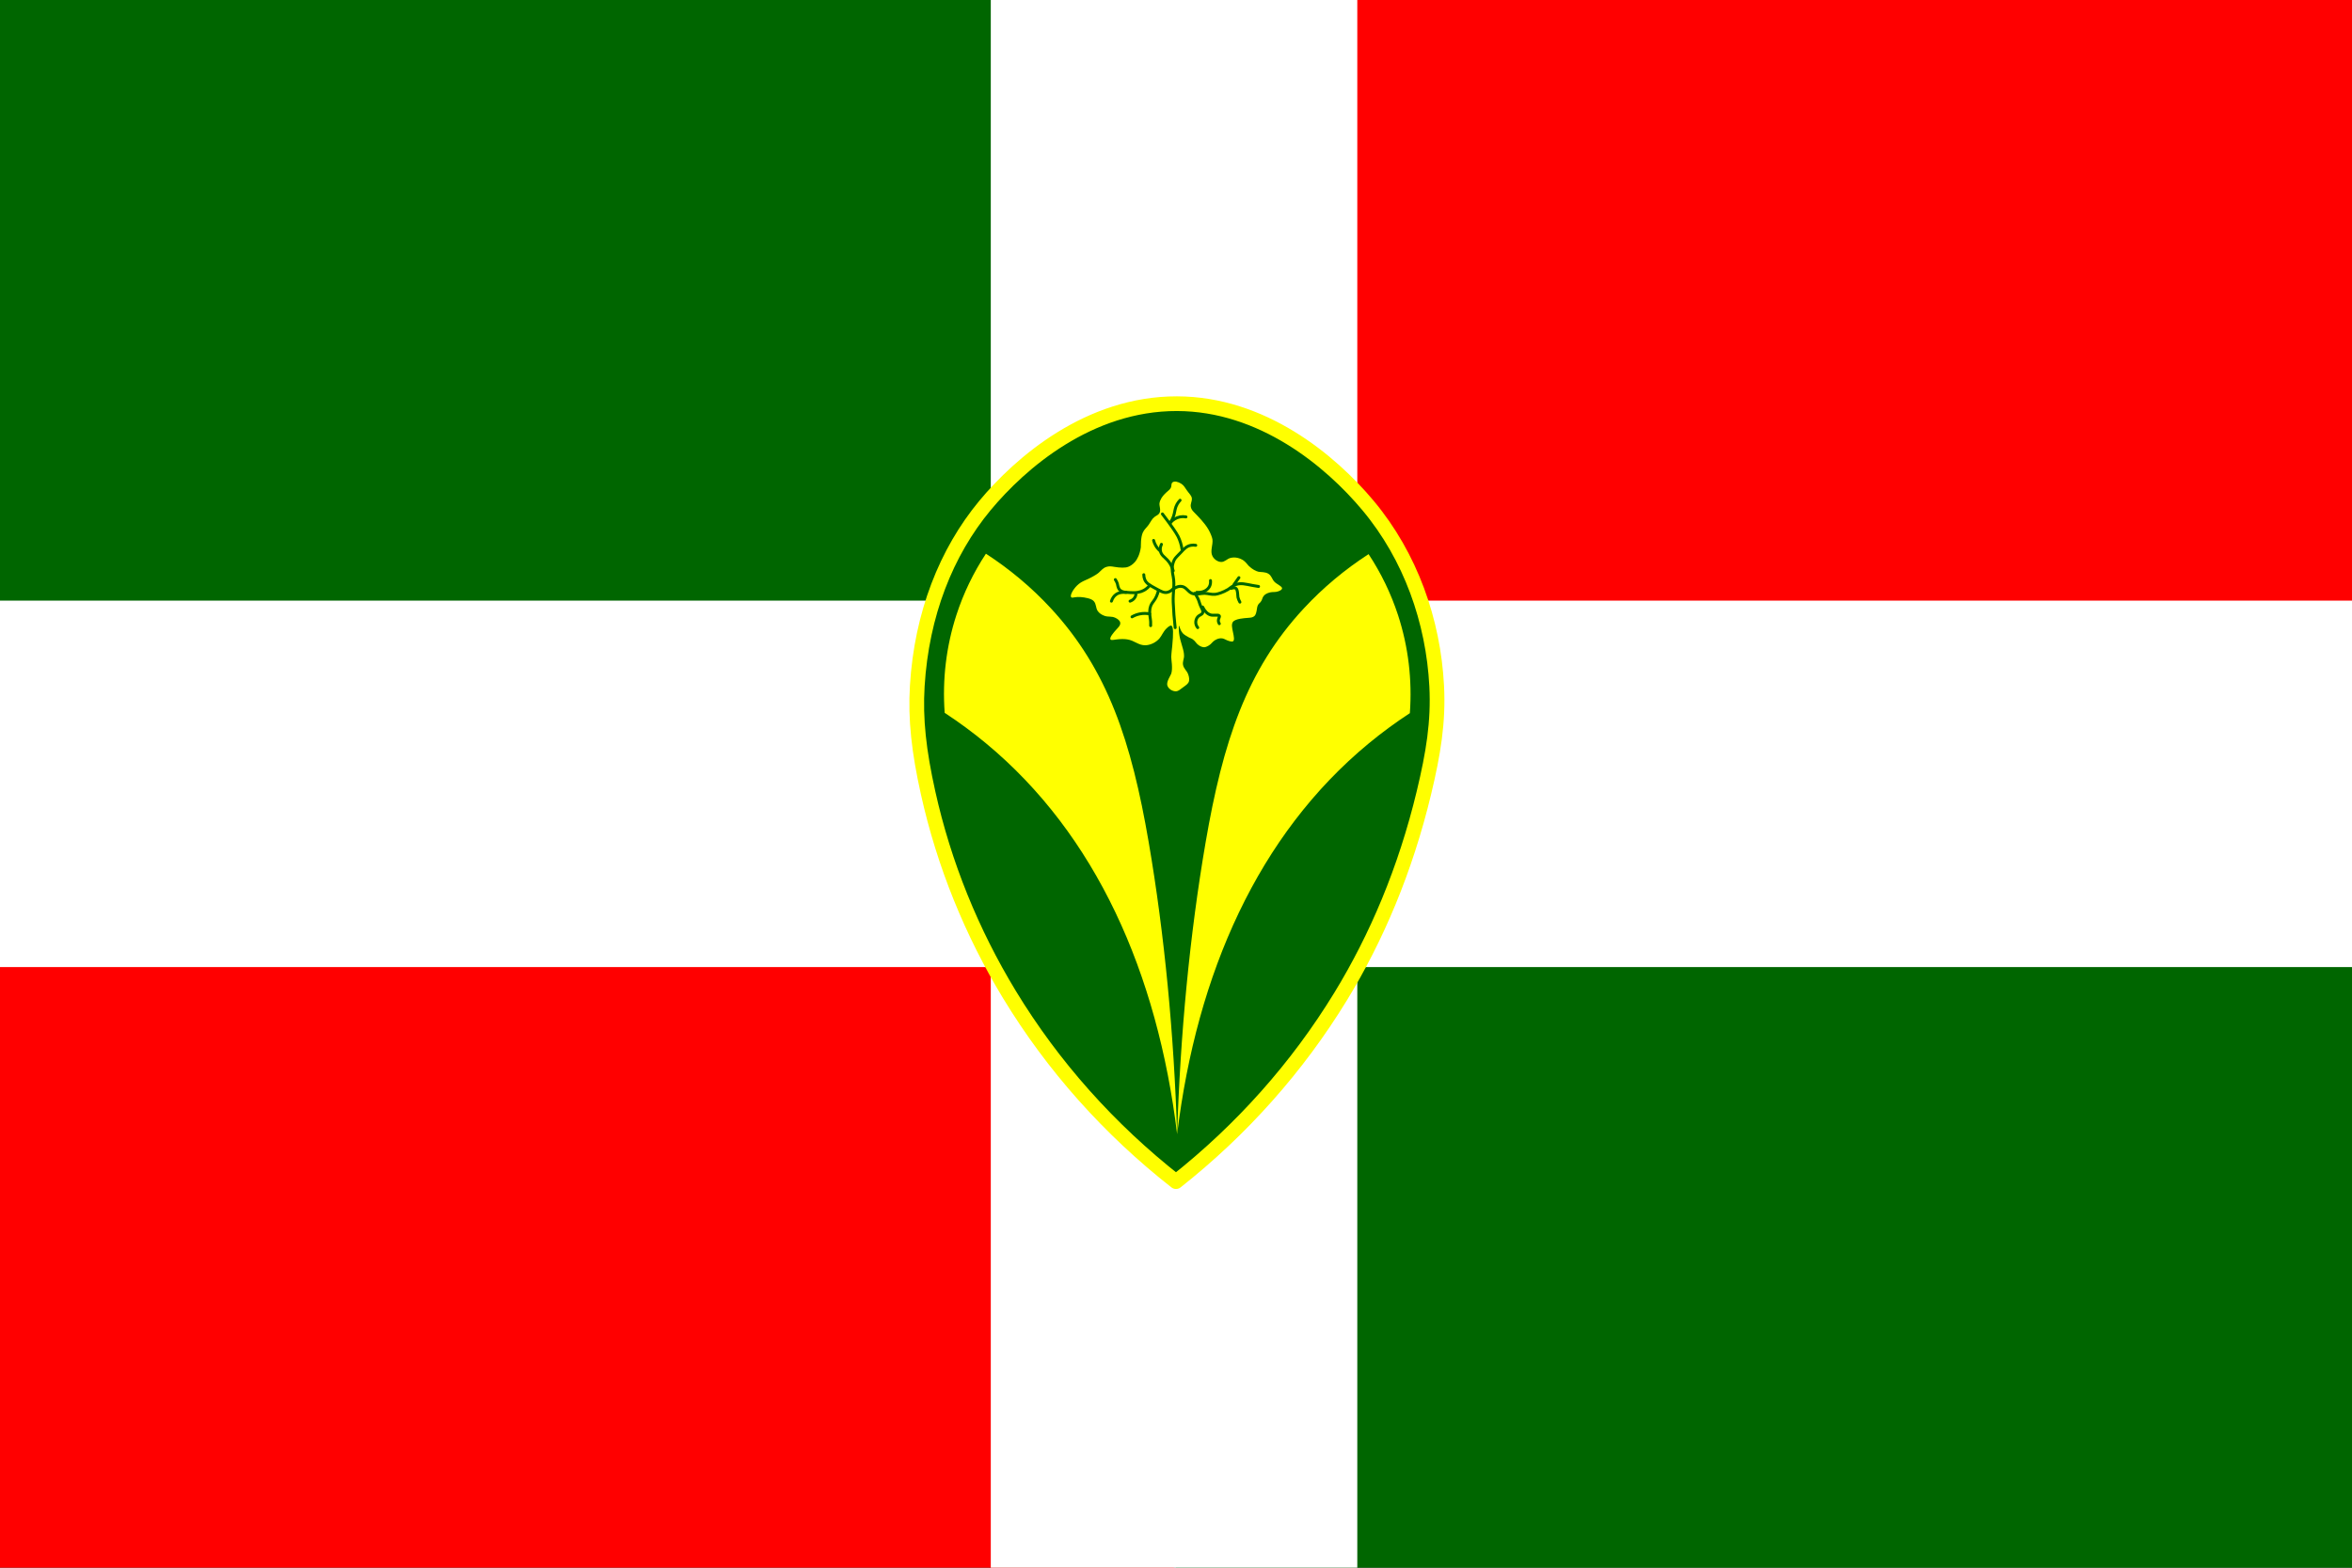 <svg version="1.1" xmlns="http://www.w3.org/2000/svg" xmlns:xlink="http://www.w3.org/1999/xlink" width="2400" height="1600" viewBox="0 0 2400 1600">
<rect x="0" y="0" width="2400" height="1600" fill="#333333" stroke="none"/>
<g id="CISV-(Italy)">
<path id="Rectángulo-719" d="M-2.000,-1.000 L1198.000,-1.000 L1198.000,799.000 L-2.000,799.000 L-2.000,-1.000 z" fill="#006600" />
<path id="Rectángulo-719" d="M1200.000,800.000 L2400.000,800.000 L2400.000,1600.000 L1200.000,1600.000 L1200.000,800.000 z" fill="#006600" />
<path id="Rectángulo-719" d="M1200.000,-1.000 L2400.000,-1.000 L2400.000,799.000 L1200.000,799.000 L1200.000,-1.000 z" fill="#FF0000" />
<path id="Rectángulo-719" d="M-2.000,800.000 L1198.000,800.000 L1198.000,1600.000 L-2.000,1600.000 L-2.000,800.000 z" fill="#FF0000" />
<path id="Rectángulo-717" d="M-0.000,613.000 L2400.000,613.000 L2400.000,987.000 L-0.000,987.000 L-0.000,613.000 z" fill="#FFFFFF" />
<path id="Rectángulo-717-c" d="M1011.000,-1.000 L1385.000,-1.000 L1385.000,1600.000 L1011.000,1600.000 L1011.000,-1.000 z" fill="#FFFFFF" />
<g id="Elipse-721" >
<path id="Elipse-721-fill" d="M1201.000,412.000 C1287.916,412.189 1357.450,469.862 1396.000,516.000 C1439.441,567.991 1462.542,633.858 1466.000,700.000 C1467.932,736.963 1462.544,769.262 1453.000,809.000 C1434.047,887.909 1404.520,957.252 1368.000,1017.000 C1323.834,1089.259 1267.026,1153.022 1200.000,1206.000 C1131.918,1152.578 1074.390,1088.143 1030.000,1015.000 C991.620,951.761 963.230,882.153 947.000,809.000 C937.668,766.940 933.906,734.277 936.000,700.000 C940.468,626.846 965.537,563.600 1005.000,516.000 C1041.172,472.369 1111.166,411.805 1201.000,412.000 z" fill="#006600" />
<path id="Elipse-721-stroke" d="M1201.000,412.000 C1287.916,412.189 1357.450,469.862 1396.000,516.000 C1439.441,567.991 1462.542,633.858 1466.000,700.000 C1467.932,736.963 1462.544,769.262 1453.000,809.000 C1434.047,887.909 1404.520,957.252 1368.000,1017.000 C1323.834,1089.259 1267.026,1153.022 1200.000,1206.000 C1131.918,1152.578 1074.390,1088.143 1030.000,1015.000 C991.620,951.761 963.230,882.153 947.000,809.000 C937.668,766.940 933.906,734.277 936.000,700.000 C940.468,626.846 965.537,563.600 1005.000,516.000 C1041.172,472.369 1111.166,411.805 1201.000,412.000 z" fill="none" stroke="#FFFF00" stroke-width="15" stroke-linecap="round" stroke-linejoin="round" />
</g>
<g id="Grupo-10">
<g id="Grupo-9">
<path id="Forma-689" d="M1201.156,1157.505 C1197.928,1055.724 1188.366,954.146 1172.133,859.528 C1154.531,756.936 1130.449,683.573 1072.051,620.546 C1052.394,599.332 1030.298,580.880 1006.033,565.118 C993.241,584.557 983.151,605.483 975.972,627.546 C965.496,659.741 961.482,693.602 963.962,727.538 C978.582,737.108 992.595,747.440 1005.996,758.536 C1118.342,851.546 1181.069,992.864 1201.156,1157.505 z" fill="#FFFF00" />
<path id="Forma-689-copia" d="M1201.156,1157.505 C1204.388,1055.799 1213.962,954.296 1230.214,859.748 C1247.837,757.232 1271.947,683.923 1330.415,620.943 C1350.094,599.745 1372.217,581.306 1396.511,565.555 C1409.318,584.980 1419.420,605.891 1426.607,627.937 C1437.095,660.109 1441.114,693.944 1438.631,727.856 C1423.994,737.419 1409.965,747.743 1396.547,758.830 C1284.069,851.772 1221.268,992.986 1201.156,1157.505 z" fill="#FFFF00" />
</g>
<path id="Forma-695-copia" d="M1200.156,705.540 C1196.310,705.745 1192.168,702.991 1191.149,699.540 C1190.022,695.724 1194.610,689.268 1195.152,687.541 C1196.921,681.905 1195.119,673.460 1195.152,670.542 C1195.186,667.546 1196.094,660.196 1196.153,659.543 C1197.322,646.678 1197.493,639.363 1195.152,638.545 C1194.280,638.240 1192.504,639.186 1190.148,641.545 C1186.776,644.920 1185.552,648.729 1183.142,651.544 C1179.826,655.418 1174.413,658.278 1169.131,658.543 C1161.718,658.916 1157.866,653.668 1150.115,652.544 C1147.017,652.094 1143.554,652.139 1140.107,652.544 C1136.537,652.963 1133.826,653.703 1133.101,652.544 C1131.977,650.746 1136.349,645.527 1139.106,642.545 C1141.178,640.303 1143.501,638.116 1143.110,635.545 C1142.770,633.318 1140.467,631.633 1138.106,630.545 C1133.912,628.615 1131.012,629.927 1127.097,628.546 C1124.291,627.556 1121.655,625.907 1120.091,623.546 C1117.937,620.295 1118.830,616.562 1116.088,613.547 C1114.942,612.288 1113.065,611.295 1110.083,610.547 C1104.781,609.217 1100.128,609.063 1097.072,609.547 C1095.042,609.869 1093.732,610.287 1093.069,609.547 C1091.570,607.876 1094.723,601.796 1099.074,597.548 C1103.397,593.327 1107.389,592.473 1113.085,589.549 C1116.336,587.880 1119.637,585.845 1121.092,584.549 C1123.838,582.103 1125.462,579.696 1129.098,578.550 C1131.983,577.640 1134.300,578.082 1137.105,578.550 C1143.255,579.574 1148.156,579.666 1151.116,578.550 C1153.264,577.739 1155.660,576.270 1158.122,573.550 C1160.257,571.191 1163.126,565.927 1164.127,558.551 C1164.257,557.590 1163.791,548.714 1166.128,543.552 C1167.645,540.204 1170.097,538.451 1172.133,535.553 C1174.444,532.264 1175.448,529.537 1178.138,527.553 C1180.343,525.928 1182.046,525.601 1183.142,523.554 C1184.827,520.409 1182.801,516.495 1183.142,513.555 C1183.446,510.935 1185.431,506.801 1190.148,502.555 C1192.349,500.575 1194.533,499.329 1195.152,496.556 C1195.513,494.940 1195.173,493.607 1196.153,492.556 C1197.007,491.641 1198.444,491.387 1200.156,491.556 C1201.944,491.932 1203.626,492.589 1205.160,493.556 C1207.979,495.331 1208.961,497.390 1211.165,500.556 C1213.538,503.964 1215.885,505.839 1216.169,508.555 C1216.515,511.851 1214.421,514.015 1215.169,517.554 C1215.670,519.925 1217.085,521.432 1218.171,522.554 C1222.945,527.487 1229.198,533.616 1233.183,540.552 C1235.414,544.435 1236.938,548.699 1237.187,550.552 C1237.926,556.069 1234.543,562.372 1237.187,567.550 C1238.866,570.840 1242.594,573.547 1246.194,573.550 C1249.810,573.553 1251.948,570.505 1255.201,569.550 C1260.667,567.946 1265.732,570.021 1268.212,571.550 C1271.009,573.275 1273.005,576.386 1274.217,577.550 C1277.979,581.158 1281.563,582.926 1284.225,583.549 C1286.133,583.996 1290.959,583.518 1294.233,585.549 C1297.569,587.618 1297.956,591.050 1300.238,593.548 C1302.775,596.325 1308.464,598.430 1308.245,600.548 C1308.131,601.651 1306.833,602.639 1304.242,603.548 C1301.201,604.614 1298.833,603.961 1296.235,604.548 C1292.798,605.323 1290.537,606.701 1289.229,608.547 C1287.901,610.423 1288.011,612.410 1286.227,614.547 C1285.531,615.380 1284.872,615.675 1284.225,616.547 C1282.748,618.538 1282.796,620.471 1282.224,623.546 C1281.769,625.988 1281.065,627.706 1280.222,628.546 C1278.683,630.079 1276.618,630.404 1274.217,630.545 C1271.254,630.720 1268.094,631.038 1265.210,631.545 C1261.516,632.195 1258.962,633.546 1258.204,634.545 C1256.336,637.007 1257.131,640.520 1258.204,645.544 C1259.163,650.036 1259.749,653.366 1258.204,654.544 C1257.547,655.045 1255.321,654.830 1252.199,653.544 C1250.274,652.750 1248.973,651.797 1247.195,651.544 C1243.253,650.983 1239.739,653.235 1238.188,654.544 C1236.992,655.552 1236.377,656.531 1235.185,657.543 C1232.786,659.580 1230.159,660.479 1229.180,660.543 C1227.749,660.637 1225.650,660.260 1223.175,658.543 C1220.337,656.575 1219.988,654.543 1217.170,652.544 C1215.826,651.590 1214.119,651.032 1213.167,650.544 C1210.547,649.200 1208.015,647.469 1207.162,646.544 C1203.921,643.031 1203.532,638.486 1203.159,638.545 C1202.659,638.623 1202.337,646.508 1205.160,655.544 C1205.914,657.955 1206.470,660.081 1207.162,662.543 C1208.054,665.716 1208.319,668.637 1208.163,670.542 C1207.994,672.608 1206.629,675.545 1207.162,678.542 C1207.829,682.289 1210.742,684.235 1212.166,687.541 C1213.722,691.153 1213.596,694.255 1213.167,695.540 C1212.361,697.958 1210.328,699.204 1207.162,701.540 C1204.196,703.728 1202.350,705.423 1200.156,705.540 z" fill="#FFFF00" />
<g id="Forma-697" >
<path id="Forma-697-stroke" d="M1199.156,640.545 C1198.149,631.853 1197.488,623.272 1197.154,614.547 C1196.776,604.679 1198.826,597.152 1197.154,588.549 C1196.494,585.155 1194.849,578.313 1198.155,571.550 C1199.321,569.163 1202.305,566.636 1205.160,563.551 C1208.243,560.221 1210.792,557.392 1215.169,556.551 C1216.820,556.234 1218.497,556.248 1220.173,556.551 " fill="none" stroke="#006600" stroke-width="3" stroke-linecap="round" stroke-linejoin="round" />
</g>
<g id="Forma-704" >
<path id="Forma-704-stroke" d="M1198.155,600.548 C1200.930,598.806 1203.622,598.052 1206.161,598.548 C1210.586,599.412 1212.162,603.794 1216.169,605.547 C1220.276,607.344 1225.938,605.442 1229.180,605.547 C1233.173,605.677 1235.935,606.990 1240.189,606.547 C1242.583,606.298 1248.110,604.622 1253.200,601.548 C1254.982,600.471 1257.951,597.664 1261.206,596.548 C1266.337,594.789 1270.803,596.161 1278.220,597.548 C1280.215,597.921 1282.183,598.248 1284.225,598.548 " fill="none" stroke="#006600" stroke-width="3" stroke-linecap="round" stroke-linejoin="round" />
</g>
<g id="Forma-708" >
<path id="Forma-708-stroke" d="M1219.172,605.547 C1220.296,607.140 1221.298,608.807 1222.174,610.547 C1223.600,613.376 1223.864,615.664 1225.177,618.546 C1226.631,621.738 1228.020,623.618 1227.179,625.546 C1226.324,627.503 1223.784,627.671 1222.174,629.546 C1220.778,631.173 1220.050,633.397 1220.173,635.545 C1220.277,637.374 1220.992,639.105 1222.174,640.545 " fill="none" stroke="#006600" stroke-width="3" stroke-linecap="round" stroke-linejoin="round" />
</g>
<g id="Forma-709" >
<path id="Forma-709-stroke" d="M1227.179,619.546 C1229.214,623.680 1231.845,626.502 1235.185,627.546 C1238.366,628.540 1243.319,627.017 1244.192,628.546 C1244.811,629.628 1243.088,631.424 1243.192,633.545 C1243.242,634.580 1243.588,635.579 1244.192,636.545 " fill="none" stroke="#006600" stroke-width="3" stroke-linecap="round" stroke-linejoin="round" />
</g>
<g id="Forma-710" >
<path id="Forma-710-stroke" d="M1198.155,599.548 C1196.289,602.115 1193.917,603.925 1191.149,604.548 C1187.623,605.340 1184.542,603.509 1179.139,600.548 C1173.204,597.295 1169.818,595.569 1168.130,591.549 C1167.466,589.966 1167.146,588.287 1167.129,586.549 " fill="none" stroke="#006600" stroke-width="3" stroke-linecap="round" stroke-linejoin="round" />
</g>
<g id="Forma-711" >
<path id="Forma-711-stroke" d="M1182.142,602.548 C1181.076,606.913 1179.454,610.625 1177.138,613.547 C1176.470,614.389 1174.950,616.363 1174.135,618.546 C1173.498,620.254 1173.171,622.077 1173.134,624.546 C1173.080,628.235 1173.954,631.233 1174.135,634.545 C1174.207,635.864 1174.207,637.196 1174.135,638.545 " fill="none" stroke="#006600" stroke-width="3" stroke-linecap="round" stroke-linejoin="round" />
</g>
<g id="Forma-712" >
<path id="Forma-712-stroke" d="M1173.134,626.546 C1169.823,625.901 1166.430,625.899 1163.126,626.546 C1160.309,627.097 1157.610,628.110 1155.119,629.546 " fill="none" stroke="#006600" stroke-width="3" stroke-linecap="round" stroke-linejoin="round" />
</g>
<g id="Forma-713" >
<path id="Forma-713-stroke" d="M1173.134,597.548 C1171.476,599.610 1169.458,601.310 1167.129,602.548 C1165.466,603.432 1163.552,604.113 1161.124,604.548 C1155.683,605.522 1150.954,604.286 1146.112,604.548 C1143.618,604.682 1141.343,605.053 1139.106,606.547 C1136.721,608.141 1135.054,610.596 1134.102,613.547 " fill="none" stroke="#006600" stroke-width="3" stroke-linecap="round" stroke-linejoin="round" />
</g>
<g id="Forma-714" >
<path id="Forma-714-stroke" d="M1149.115,604.548 C1146.020,604.330 1143.557,603.414 1142.109,601.548 C1140.783,599.839 1140.333,596.209 1140.107,595.548 C1139.633,594.160 1138.967,592.831 1138.106,591.549 " fill="none" stroke="#006600" stroke-width="3" stroke-linecap="round" stroke-linejoin="round" />
</g>
<g id="Forma-715" >
<path id="Forma-715-stroke" d="M1159.123,606.547 C1158.978,607.611 1158.644,608.624 1158.122,609.547 C1157.035,611.470 1155.227,612.842 1153.118,613.547 " fill="none" stroke="#006600" stroke-width="3" stroke-linecap="round" stroke-linejoin="round" />
</g>
<g id="Forma-705" >
<path id="Forma-705-stroke" d="M1259.205,596.548 L1264.209,589.549 " fill="none" stroke="#006600" stroke-width="3" stroke-linecap="round" stroke-linejoin="round" />
</g>
<g id="Forma-707" >
<path id="Forma-707-stroke" d="M1256.202,600.548 C1258.243,599.819 1260.028,599.683 1261.206,600.548 C1263.138,601.965 1262.905,608.278 1263.208,609.547 C1263.617,611.262 1264.283,612.924 1265.210,614.547 " fill="none" stroke="#006600" stroke-width="3" stroke-linecap="round" stroke-linejoin="round" />
</g>
<g id="Forma-705" >
<path id="Forma-705-stroke" d="M1221.174,604.548 C1227.219,605.081 1232.152,602.493 1234.184,598.548 C1235.114,596.742 1235.425,594.681 1235.185,592.548 " fill="none" stroke="#006600" stroke-width="3" stroke-linecap="round" stroke-linejoin="round" />
</g>
<g id="Forma-702" >
<path id="Forma-702-stroke" d="M1197.154,582.549 C1195.888,578.164 1193.905,574.495 1191.149,571.550 C1188.263,568.466 1184.992,566.613 1184.143,562.551 C1183.666,560.267 1184.080,557.908 1185.144,555.551 " fill="none" stroke="#006600" stroke-width="3" stroke-linecap="round" stroke-linejoin="round" />
</g>
<g id="Forma-703" >
<path id="Forma-703-stroke" d="M1184.143,562.551 C1182.113,560.868 1180.418,558.843 1179.139,556.551 C1178.260,554.977 1177.590,553.301 1177.138,551.552 " fill="none" stroke="#006600" stroke-width="3" stroke-linecap="round" stroke-linejoin="round" />
</g>
<g id="Forma-699" >
<path id="Forma-699-stroke" d="M1206.161,560.551 C1205.485,556.022 1204.164,551.666 1202.158,547.552 C1201.259,545.707 1199.096,542.390 1197.154,539.553 C1195.626,537.320 1193.894,534.910 1192.150,532.553 C1191.524,531.707 1190.154,529.892 1189.147,528.553 C1188.145,527.221 1187.146,525.890 1186.145,524.554 " fill="none" stroke="#006600" stroke-width="3" stroke-linecap="round" stroke-linejoin="round" />
</g>
<g id="Forma-700" >
<path id="Forma-700-stroke" d="M1194.151,533.553 C1196.035,530.666 1197.375,527.675 1198.155,524.554 C1199.019,521.092 1199.136,518.104 1201.157,514.554 C1201.991,513.090 1202.999,511.758 1204.160,510.555 " fill="none" stroke="#006600" stroke-width="3" stroke-linecap="round" stroke-linejoin="round" />
</g>
<g id="Forma-701" >
<path id="Forma-701-stroke" d="M1194.151,533.553 C1196.749,530.464 1200.223,528.291 1204.160,527.553 C1206.139,527.183 1208.163,527.188 1210.165,527.553 " fill="none" stroke="#006600" stroke-width="3" stroke-linecap="round" stroke-linejoin="round" />
</g>
</g>
</g>
</svg>

